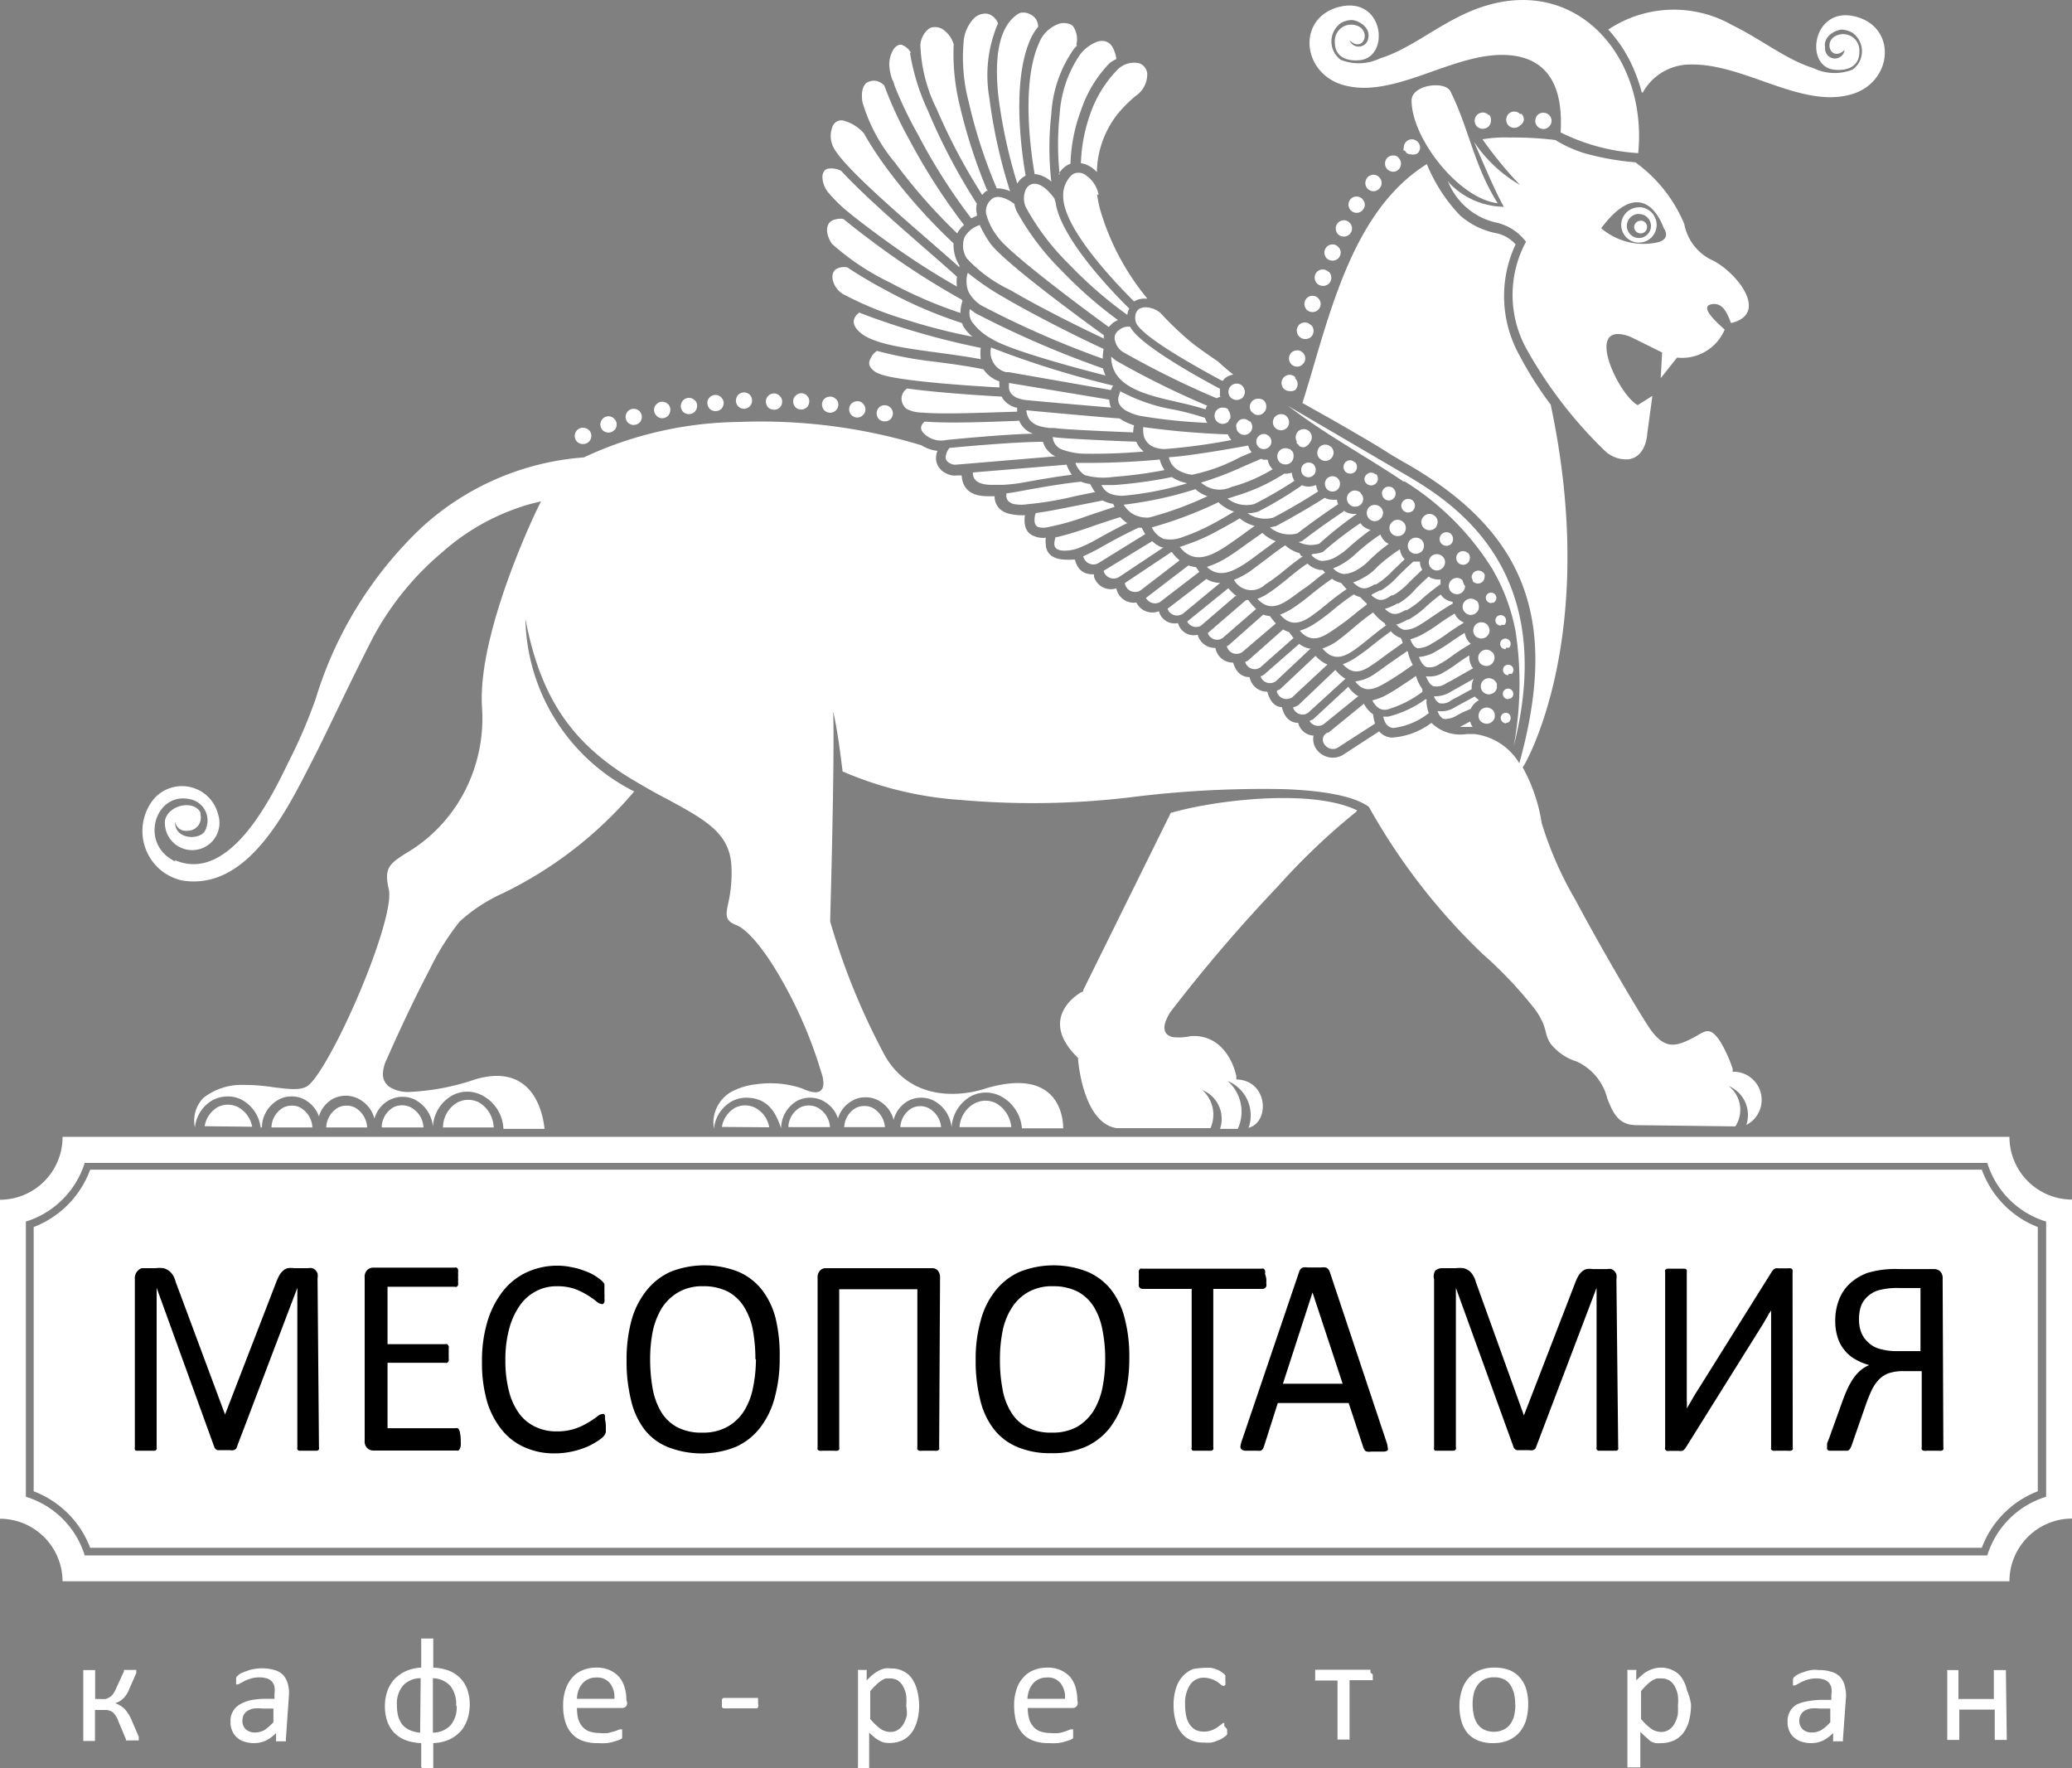 <?xml version="1.0" encoding="UTF-8"?> <svg xmlns="http://www.w3.org/2000/svg" viewBox="0 0 116.93 99.77"><rect x="0" y="0" width="116.93" height="99.77" fill="#808080" stroke="none"/> <defs> <style>.cls-1,.cls-2{fill:#fff;}.cls-2{fill-rule:evenodd;}.cls-3{isolation:isolate;}</style> </defs> <g id="katman_2" data-name="katman 2"> <g id="katman_1-2" data-name="katman 1"> <g id="katman_2-2" data-name="katman 2"> <g id="katman_1-2-2" data-name="katman 1-2"> <path class="cls-1" d="M77.91,28.62h0a.48.48,0,0,0-.32-.13.46.46,0,0,0-.33.13h0a.51.51,0,0,0-.13.33.48.48,0,0,0,.13.32h0a.47.47,0,0,0,.33.14.48.48,0,0,0,.46-.46A.44.44,0,0,0,77.91,28.62Zm-68,20c-2.16-1-1.1-4.16,1-3.47a1.22,1.22,0,0,1,.73,1.56.88.88,0,0,1-.1.22c-.37.51-1.73.4-1.65-.57,0,0,.06.68.91.49a.74.74,0,0,0,.51-.9l0-.1c-.35-.72-1.79-.46-2,.44a1.54,1.54,0,0,0,3.07.28,1.57,1.57,0,0,0-.07-.61,2.1,2.1,0,0,0-2.54-1.54,2.07,2.07,0,0,0-1.18.78,2.87,2.87,0,0,0,.61,4,3,3,0,0,0,1.06.48c3.77.64,6-4.12,7.38-6.79.42-.82.83-1.67,1.22-2.48.64-1.32,1.34-2.78,2.17-4.4a16.4,16.4,0,0,1,3.94-4.86A12.64,12.64,0,0,1,30,28.42l.53-.13-.24.49s-3.35,6.9-3.09,11.11a9,9,0,0,1-.86,4.53,8.66,8.66,0,0,1-3,3.46l-.22.14c-1.13.7-1.47.91-1.18,2.16.19.8-.55,3.17-1.52,5.52s-2.29,4.92-3,5.53c-.39.33-1.1.23-2,.12a10.56,10.56,0,0,0-1.68-.13,3.48,3.48,0,0,0-2.26.73A1.84,1.84,0,0,0,11,63.62a2,2,0,0,1,1-1.54,1.87,1.87,0,0,1,.8-.21,1.74,1.74,0,0,1,.81.17,2.08,2.08,0,0,1,1.1,1.58h.07a1.8,1.8,0,0,1,.93-1.56,1.41,1.41,0,0,1,.7-.19,1.48,1.48,0,0,1,.72.15A1.73,1.73,0,0,1,18,63a1.63,1.63,0,0,1,.8-1,1.55,1.55,0,0,1,1.42,0,1.74,1.74,0,0,1,.91,1.12A1.72,1.72,0,0,1,22,62.06a1.59,1.59,0,0,1,1.43,0,1.89,1.89,0,0,1,1,1.52,2.15,2.15,0,0,1,1.1-1.77,1.79,1.79,0,0,1,1.68,0,2.23,2.23,0,0,1,1.2,1.89h2.32c-.09-.91-.66-3.76-3.92-2.79a13.3,13.3,0,0,1-3.8.71,2,2,0,0,1-1-.27.85.85,0,0,1-.4-.75,1.92,1.92,0,0,1,.18-.75c.39-.89,1.43-3.2,2.44-5.11A14.47,14.47,0,0,1,25.94,52a9.25,9.25,0,0,1,2.45-1.6,22.66,22.66,0,0,0,7.4-5.74,11.14,11.14,0,0,1-6.14-9.74c.84,4.37,2.55,7.09,6.43,9.3.53.31,1,.58,1.49.83,2.22,1.2,3.56,1.93,3.7,3.72a7.62,7.62,0,0,1-.17,2.18c-.14.66-.21,1,.45,1.25s1.65,1.49,2.51,3a24.79,24.79,0,0,1,2.28,5.29c.06.15.59,1.7-1.07.93a5.61,5.61,0,0,0-2.57-.24,3.9,3.9,0,0,0-1.41.42,2,2,0,0,0-1,2.09,2,2,0,0,1,1-1.54,1.79,1.79,0,0,1,.79-.21c1.19,0,1.67.73,2,1.73A1.81,1.81,0,0,1,45,62.11a1.59,1.59,0,0,1,1.43,0,1.73,1.73,0,0,1,.86,1,1.69,1.69,0,0,1,.81-1,1.41,1.41,0,0,1,.7-.19,1.48,1.48,0,0,1,.72.15,1.74,1.74,0,0,1,.91,1.12,1.72,1.72,0,0,1,.84-1.08,1.59,1.59,0,0,1,1.43,0,1.92,1.92,0,0,1,1,1.52,2.16,2.16,0,0,1,1.09-1.77,1.81,1.81,0,0,1,1.69,0,2.24,2.24,0,0,1,1.19,1.81H60c0-.82-.39-3.44-4.38-2.25-.2.07-3.81,1.32-5.66-1.81A38.66,38.66,0,0,1,46.85,52V51.9s.26-9,.17-11.75c.26,1.13.43,2.57.53,3.38a20.05,20.05,0,0,0,6.68,1.61A46.21,46.21,0,0,0,63.71,45a59.81,59.81,0,0,1,8.77-.47c2.19.08,3.94.39,4.77,1h0a35.32,35.32,0,0,0,6.41,8.29,23.15,23.15,0,0,1,3,3.18c.7,1,.45,1.3.85,1.9a3.06,3.06,0,0,0,1.47,1A3.13,3.13,0,0,1,90.71,62c.31.77.6,1.48,1.62,1.49l5.6.07a1.7,1.7,0,0,0-.38-2.28,1.77,1.77,0,0,1,1,2.2,1.59,1.59,0,0,0-.59-3h-.18v-.17a7.66,7.66,0,0,0-.7-1.54c-.6-.9-.85-.58-1.51-.22-1,.52-1.61.68-2.43-.46-.5-.71-2.63-4.3-4.25-7.34A20.26,20.26,0,0,1,87,46.43a9.4,9.4,0,0,0-1-3l-.07-.13.08-.12S90.31,36,87.51,22.83A20.35,20.35,0,0,1,85.72,20a6.87,6.87,0,0,1-.19-6.21,2,2,0,0,0-1.14-.64,4.36,4.36,0,0,1-2-1,9.33,9.33,0,0,1-1.87-2.89C76.7,11.65,75.31,16.64,74,21.1c-.17.56-.33,1.11-.5,1.64l1.78,1c1.35.78,2.5,1.44,3.16,1.88h0l.77.45c7.09,4,8.72,9.1,6.53,17a3.44,3.44,0,0,0-2.54-1.65h-.42a2.34,2.34,0,0,1-2-.63,4.12,4.12,0,0,1-2.23.83,1,1,0,0,1-.72-.35l-2.08,1.35a1.14,1.14,0,0,1-1.42-.29,1,1,0,0,1-.2-.42.9.9,0,0,1,0-.4.94.94,0,0,1-.87-.72c-.36,0-.75-.2-.92-.89-.33,0-.66-.25-.82-.87a1,1,0,0,1-1-.82c-.35,0-.74-.18-.93-.82a1,1,0,0,1-1-.83,1,1,0,0,1-1-.74.92.92,0,0,1-1.11-.66.92.92,0,0,1-1.08-.67A1,1,0,0,1,64.13,34a1,1,0,0,1-1.13-.8,1,1,0,0,1-1.26-.65l0-.14c-.39,0-.88-.07-1.08-.84a3.86,3.86,0,0,1-.68,0,1.3,1.3,0,0,1-.63-.2.79.79,0,0,1-.33-.65,1.21,1.21,0,0,1,0-.38,1.25,1.25,0,0,1-.66-.09A.81.81,0,0,1,58,30a1,1,0,0,1-.16-.38h0a1.69,1.69,0,0,1,0-.55A3.06,3.06,0,0,1,57,29a1.18,1.18,0,0,1-.6-.3,1,1,0,0,1-.27-.62V28h-.4c-.68,0-1.4-.22-1.46-1.17H54a1.06,1.06,0,0,1-.63-.13,1,1,0,0,1-.43-.4.92.92,0,0,1-.1-.63.62.62,0,0,1,.07-.23,2.06,2.06,0,0,1-.9-.31h0a31.24,31.24,0,0,0-10.3-1.32,21.21,21.21,0,0,0-8.76,2h0a15.22,15.22,0,0,0-9.14,3.94,22.22,22.22,0,0,0-6,9.7A29.34,29.34,0,0,1,16.28,43c-.9,1.86-3.3,6.9-6.42,5.53ZM85,40.78h.09l.08-.05h0a.32.32,0,0,0,.08-.21.28.28,0,0,0-.26-.3h0a.32.32,0,0,0-.21.08h0a.31.31,0,0,0-.09.22.32.32,0,0,0,.3.3Zm.15-1.36h.09l.07-.05h0a.31.31,0,0,0,.09-.22.27.27,0,0,0-.09-.21.29.29,0,0,0-.41,0h0a.27.27,0,0,0-.09.21.31.31,0,0,0,.09.22.32.32,0,0,0,.21.08Zm0-1.4h.17a.33.33,0,0,0,.09-.21.31.31,0,0,0-.09-.22.32.32,0,0,0-.42,0h0a.35.35,0,0,0-.08.22.29.29,0,0,0,.29.29h0ZM85,36.55h.16a.31.31,0,0,0,.09-.22.27.27,0,0,0-.09-.21.29.29,0,0,0-.41,0h0a.27.27,0,0,0-.09.21.31.31,0,0,0,.09.22.32.32,0,0,0,.21.08Zm-.26-1.29h.16a.34.34,0,0,0,0-.47.32.32,0,0,0-.42,0h0a.31.31,0,0,0-.09.22.33.33,0,0,0,.09.21.32.32,0,0,0,.21.08Zm-5-7a.39.39,0,0,0-.54,0,.4.4,0,0,0-.12.27.38.38,0,0,0,.12.28h0a.39.39,0,0,0,.27.11.44.44,0,0,0,.27-.11.43.43,0,0,0,.11-.28A.39.39,0,0,0,79.74,28.26Zm-1.09-.69a.41.41,0,0,0-.28-.11.38.38,0,0,0-.38.38.43.43,0,0,0,.11.28h0a.4.4,0,0,0,.27.12.4.4,0,0,0,.28-.12.39.39,0,0,0,0-.54Zm-1-.78a.4.4,0,0,0-.27-.12.36.36,0,0,0-.27.12.33.33,0,0,0,0,.49h0a.39.39,0,0,0,.27.11.38.38,0,0,0,.38-.38.39.39,0,0,0-.11-.27ZM83.18,8c.2.43,1.14,2.72,1.69,3.67a4.36,4.36,0,0,1-3.09-1.35.83.83,0,0,0-.08-.12,3.83,3.83,0,0,0,2.69,2.35A2.85,2.85,0,0,1,86,13.5l.12.14-.09.17a6.31,6.31,0,0,0,.11,5.87,24.77,24.77,0,0,0,4.45,5.78,1.73,1.73,0,0,0,1.37.45c.93-.18,1-1.37,1-1.44l.29-2.13-.83.52C91.3,22.25,89.32,18,92,19l1.8.89-.08,1.45.92-1.16a2.62,2.62,0,0,0,2.69-1.58c-.44-.4-1.45-1.29-.75-1.43s.93.64,1.11,1.06c2.25-.54.2-3-1.15-3.59a2.83,2.83,0,0,1-1.49-2,8.19,8.19,0,0,0-2.76-3.48,15.45,15.45,0,0,1-2.86-.51,7.29,7.29,0,0,1-1.66-.75,19.81,19.81,0,0,0-2.55-.14,7.72,7.72,0,0,0-1.56.1,22.7,22.7,0,0,0,2.12,2.58A7.88,7.88,0,0,1,83.18,8Zm9.31,3.69a1,1,0,1,1-1,1A1,1,0,0,1,92.49,11.7Zm0,.38a.68.68,0,1,0,.68.68h0a.67.67,0,0,0-.67-.67Zm.1.38a.36.36,0,0,1,0,.72.37.37,0,0,1-.37-.35v0A.36.36,0,0,1,92.59,12.46Zm1.31.43c.42.67-.38.8-.38.8a3.69,3.69,0,0,1-3.16-.8C92.17,10.45,93.36,11.46,93.9,12.89ZM88.07,7.47c.19-3.1-1.12-4.32-3.19-4.37-3-.07-6.26,2.52-9.1,1.69C73.44,4.1,73.19,1,75.57.39c2.53-.63,2.89,2.78,1.21,3-.75.09-1.45-.16-1.45-1a.93.93,0,0,1,.85-1h.15c1.17.14.66,1.67-.17.89a.55.55,0,0,0,1.06-.15c.11-.52-.44-.95-.92-1a1.27,1.27,0,0,0-.63.17,1.28,1.28,0,0,0-.29,1.79,1.33,1.33,0,0,0,.29.29,2.77,2.77,0,0,0,2.22-.09c1.49-.45,2.92-1.61,4.56-2.41,6-2.95,10.57,2,10,7.76a11.26,11.26,0,0,1-4.4-1.18Zm4.64-2.25a3.06,3.06,0,0,1,2.67-1.58c3.06-.07,6.27,2.51,9.11,1.68,2.34-.68,2.59-3.8.2-4.39s-2.88,2.78-1.21,3c.75.09,1.45-.16,1.45-1a.92.92,0,0,0-.83-1,.49.49,0,0,0-.17,0c-1.17.14-.66,1.66.17.89A.55.55,0,0,1,103,2.67c-.12-.52.44-.95.92-1a1.35,1.35,0,0,1,.62.18,1.28,1.28,0,0,1,.31,1.77,1.3,1.3,0,0,1-.31.31,2.74,2.74,0,0,1-2.21-.09c-1.49-.45-2.93-1.62-4.57-2.42a6.66,6.66,0,0,0-7,.25,7.78,7.78,0,0,1,1.42,2.19,9.1,9.1,0,0,1,.47,1.36ZM64.31,29.75c-.86.4-1.53.77-2.07,1.07a11.61,11.61,0,0,1-1.11.57.59.59,0,0,0,.69.45.64.64,0,0,0,.19-.08h0l2.62-1.62c-.07-.11-.13-.23-.2-.36h-.14Zm-4.72.52a1.12,1.12,0,0,0-.09.44.33.33,0,0,0,.13.26.75.75,0,0,0,.36.1,2.32,2.32,0,0,0,.79-.11A8.06,8.06,0,0,0,62,30.37c.45-.25,1-.55,1.65-.87h-.07a2.17,2.17,0,0,1-.36-.32c-.62.19-1.17.38-1.67.55a19,19,0,0,1-1.95.59ZM34.66,23.63a.43.43,0,0,0-.32-.14.47.47,0,0,0-.33.14h0a.48.48,0,0,0-.13.32.51.51,0,0,0,.13.33h0a.51.51,0,0,0,.33.13.48.48,0,0,0,.32-.13h0A.47.47,0,0,0,34.8,24,.43.43,0,0,0,34.66,23.63Zm10.89-1.3a.47.47,0,0,0-.33-.14.43.43,0,0,0-.32.14h0a.43.43,0,0,0-.14.32.51.51,0,0,0,.13.33h0a.46.46,0,0,0,.32.13.51.51,0,0,0,.33-.13h0a.51.51,0,0,0,.13-.33.42.42,0,0,0-.13-.32Zm28.41-4a.46.46,0,0,0-.65,0h0a.48.48,0,0,0-.13.32.51.51,0,0,0,.13.33h0A.49.49,0,0,0,74,19l0,0h0a.51.51,0,0,0,.13-.33.48.48,0,0,0-.13-.32ZM43.41,63.61a1.53,1.53,0,0,0-.79-1.1,1.27,1.27,0,0,0-1.14,0,1.52,1.52,0,0,0-.74,1.08ZM62,11a1.73,1.73,0,0,0-.78-1.15.63.63,0,0,0-.4-.1.55.55,0,0,0-.34.13A1.56,1.56,0,0,0,60,11.08c0,1.9,3.24,5.17,4,5.93a1.11,1.11,0,0,1,.59-.16h.16a14,14,0,0,1-2.69-5.11c-.06-.25-.11-.51-.15-.77Zm1.74,6.42C63,16.7,60,13.66,59.59,11.55h0c0-.11-.06-.23-.08-.34h0c-.41-.57-.78-.81-1.07-.84a.52.52,0,0,0-.32.07.61.61,0,0,0-.23.25,1.24,1.24,0,0,0,0,1,13.77,13.77,0,0,0,2.45,3.23,23.44,23.44,0,0,0,3.28,2.85.89.89,0,0,1,.07-.28.37.37,0,0,1,.05-.11Zm-4-7.59a1.34,1.34,0,0,1,.32-.39,1.1,1.1,0,0,1,.35-.2,9.3,9.3,0,0,1,.59-3,7,7,0,0,1,1.63-2.69A2.35,2.35,0,0,1,63,3.33a1.81,1.81,0,0,0-.24-.71.67.67,0,0,0-.39-.29.84.84,0,0,0-.54.06,2.21,2.21,0,0,0-.88.69A6.71,6.71,0,0,0,59.8,6.46a15.91,15.91,0,0,0,0,3.38ZM61,9.21a1.2,1.2,0,0,1,.45.15,1.7,1.7,0,0,1,.45.35,5.46,5.46,0,0,1,1.18-3.29,7.87,7.87,0,0,1,1-1h0a1.47,1.47,0,0,0,.66-1.31.71.71,0,0,0-.16-.34.66.66,0,0,0-.29-.2A1.32,1.32,0,0,0,63,4a6.69,6.69,0,0,0-1.49,2.48A9,9,0,0,0,61,9.21Zm23-2.72a.43.43,0,0,0-.32-.14.47.47,0,0,0-.33.14h0a.48.48,0,0,0-.13.32.51.51,0,0,0,.13.33h0a.51.51,0,0,0,.33.13.48.48,0,0,0,.32-.13h0a.47.47,0,0,0,.14-.33A.43.43,0,0,0,84.05,6.49Zm1.78-.06a.46.46,0,0,0-.65,0h0a.51.51,0,0,0-.13.33.48.48,0,0,0,.13.32h0a.46.46,0,0,0,.65,0h0A.46.46,0,0,0,86,6.76a.51.51,0,0,0-.13-.33ZM83.09,41a.81.81,0,0,1-.12-.29l-.17.09-.41.22h.74ZM83,40a.9.9,0,0,1,.21-.3h0a.92.92,0,0,1,.25-.19l-.15-.13h0a.3.3,0,0,1-.08-.08l-.71.38-.4.22a1.41,1.41,0,0,1-1,.22l.08.18a.69.69,0,0,0,.23.25.49.49,0,0,0,.29,0,1,1,0,0,0,.41-.13l.4-.22Zm1.23.06h0a.47.47,0,0,0-.66,0h0a.51.51,0,0,0-.13.33.44.44,0,0,0,.13.32h0a.51.51,0,0,0,.33.13.47.47,0,0,0,.33-.14.44.44,0,0,0,.13-.32.51.51,0,0,0-.13-.33Zm-70,23.52a1.58,1.58,0,0,0-.8-1.11,1.27,1.27,0,0,0-1.14,0,1.52,1.52,0,0,0-.74,1.08Zm65-36.44A15.37,15.37,0,0,1,84.15,32a1.74,1.74,0,0,1,.11.18c.12.22.24.44.35.66a11,11,0,0,1,.92,2.79,19.37,19.37,0,0,1-.11,6.49c2.64-10.35-3.79-14-6.49-15.56l-6.25-3.66.41.3c2,1.48,4.06,2.59,6.16,4Zm-46-2.87a.47.47,0,0,0-.66,0h0a.47.47,0,0,0,0,.66h0a.49.49,0,0,0,.66,0h0A.47.47,0,0,0,33.25,24.28Zm24.34-.53c-1.75.07-4,.16-5.38.05a.49.49,0,0,0-.21.31.37.37,0,0,0,.07.25,1,1,0,0,0,.27.26,1.36,1.36,0,0,0,1.07.22h0s3-.31,4.91-.36a1.29,1.29,0,0,1-.78-.72Zm-6.37-1.82a.68.68,0,0,0-.23.92.71.71,0,0,0,.19.23,1.85,1.85,0,0,0,.86.21h0c1.27.11,3.56,0,5.38-.05V23h-.07a1.36,1.36,0,0,1-.73-.49l-.07-.13c-.93-.05-3.53-.21-5.36-.46Zm-13.5.89a.47.47,0,0,0-.33-.14.43.43,0,0,0-.32.14h0a.43.43,0,0,0-.14.32.47.47,0,0,0,.14.33h0a.43.43,0,0,0,.32.14.47.47,0,0,0,.33-.14h0a.51.51,0,0,0,.13-.33A.48.48,0,0,0,37.72,22.82ZM21.59,63.62H23.9a1.36,1.36,0,0,0-.71-1.13,1.1,1.1,0,0,0-1,0,1.33,1.33,0,0,0-.65,1.11Zm55-17.89c-2.51-1.23-7.91-.61-10.52.14l-4.94,10v.07L61,56s-2.49,1.37-.23,3.63l.07.07v.09s.26,3.6,2.19,3.87h5.28a1.86,1.86,0,0,0-.46-2.15,1.75,1.75,0,0,1,1,2.19h1A2.3,2.3,0,0,0,69.28,61a2.09,2.09,0,0,1,1.18,2.64c1.23-.33,1.09-2.69-.69-2.73v-.19s-.43-2.35-2.54-2.26a3.16,3.16,0,0,1-1.06.06c-.36-.09-.75-.4-.13-1.4A88.37,88.37,0,0,1,72.13,50a37.69,37.69,0,0,1,4.39-4.18Zm2.84-9-1,.69c-.29.21-.56.41-.8.57a2.37,2.37,0,0,1-1.15.46c.43.57.88.54,1.54.18.44-.25.87-.52,1.28-.81l.43-.3a2.76,2.76,0,0,1-.28-.74l-.06-.05Zm-3.54,1.55a2.2,2.2,0,0,1-.53-.48l-2.1,2h0a1.48,1.48,0,0,1-.29.12.57.57,0,0,0,.7.38l.14-.07,2.13-1.94Zm-.1-.79c.52.57,1,.47,1.6.06.23-.15.49-.34.77-.55l1-.72a1,1,0,0,0-.11-.28,1.27,1.27,0,0,1-.56-.38c-.35.25-.68.51-1,.76a11.19,11.19,0,0,1-1,.74,3.41,3.41,0,0,1-.74.37ZM42.32,22.28a.47.47,0,0,0-.66,0h0a.51.51,0,0,0-.13.33.48.48,0,0,0,.13.32h0a.46.46,0,0,0,.65,0h0a.44.44,0,0,0,.13-.32A.51.51,0,0,0,42.32,22.28Zm33.2-8.35a.43.43,0,0,0-.32-.14.47.47,0,0,0-.33.14h0a.48.48,0,0,0-.13.32.51.51,0,0,0,.13.33h0a.51.51,0,0,0,.33.13.48.48,0,0,0,.32-.13h0a.47.47,0,0,0,.14-.33A.43.43,0,0,0,75.52,13.93ZM50.25,23a.46.46,0,0,0-.65,0h0a.48.48,0,0,0-.13.32.51.51,0,0,0,.13.33h0a.49.49,0,0,0,.66,0h0a.51.51,0,0,0,.13-.33A.48.48,0,0,0,50.25,23ZM77.9,30.16a11.74,11.74,0,0,0-1.37,1.07,4.18,4.18,0,0,1-.83.62,2.86,2.86,0,0,1-.47.22,1,1,0,0,0,.6.32,1.57,1.57,0,0,0,.81-.27,2.87,2.87,0,0,0,.64-.51,9.64,9.64,0,0,1,1.09-.92.81.81,0,0,1-.24-.17h0a1.05,1.05,0,0,1-.23-.36Zm-3.29,2H74.5a1.34,1.34,0,0,1-.72-.36,13,13,0,0,0-1.17.9c-.36.28-.68.55-1,.75a2.69,2.69,0,0,1-.65.34c.55.6,1.09.48,1.71.08.3-.19.61-.45,1-.71s.71-.58,1.11-.85l-.12-.13Zm-1.17-.78a1,1,0,0,1-.11-.17,1.91,1.91,0,0,1-.8-.44c-.34.23-.68.48-1,.73h0l-1,.75a5,5,0,0,1-.89.47,1.11,1.11,0,0,0,1.5.45,1,1,0,0,0,.24-.17,12.2,12.2,0,0,0,1-.73c.35-.29.74-.6,1.16-.89Zm.56-.07a1,1,0,0,0,.56.34,1.57,1.57,0,0,0,.87-.25,3.69,3.69,0,0,0,.74-.56c.38-.33.77-.65,1.18-.94a1,1,0,0,1-.48-.26h0l-.1-.12a20.93,20.93,0,0,0-2.12,1.63h0a2.21,2.21,0,0,1-.57.11Zm-2.83-5.42-1,.43a18.1,18.1,0,0,1-2.39.91,1.56,1.56,0,0,0,1.71.25h0a9.06,9.06,0,0,0,2.33-1h0a1,1,0,0,1-.28-.54h-.25ZM67,27.27a2.53,2.53,0,0,1-.87-.35h0a25.8,25.8,0,0,1-3.26.45h-.72c.21.35.4.57,1.16.61A17.83,17.83,0,0,0,67,27.27Zm-1.3-.78a1.66,1.66,0,0,1-.25-.56,44,44,0,0,1-4.44.19h-.32a1.3,1.3,0,0,0,.53.69,3.86,3.86,0,0,0,1.62.1,25.16,25.16,0,0,0,2.86-.38Zm.27-.64a1.13,1.13,0,0,0,.45.64,2.12,2.12,0,0,0,.84.3,9.9,9.9,0,0,0,2.74-1l.64-.27a.82.82,0,0,1-.2-.38c-.26.05-3.21.59-4.47.66Zm9-10.51a.46.46,0,0,0-.65,0h0a.48.48,0,0,0-.13.32.51.51,0,0,0,.13.33h0A.49.49,0,0,0,75,16h0a.51.51,0,0,0,.13-.33A.48.48,0,0,0,75,15.34ZM18.41,63.62h2.31a1.37,1.37,0,0,0-.7-1.13,1,1,0,0,0-.48-.1,1,1,0,0,0-.48.12A1.36,1.36,0,0,0,18.41,63.62ZM75.82,28.86c-1.34.89-2.35,1.68-2.35,1.68h0l-.18.05a1.56,1.56,0,0,0,1.16.09A21.31,21.31,0,0,1,76.57,29H76.4a1,1,0,0,1-.58-.19ZM72,30.54a2.15,2.15,0,0,1-.76-.47l-.85.6c-.32.23-.63.46-.94.66a5.39,5.39,0,0,1-1.34.66c.62.59,1.32.35,2.11-.16.31-.2.65-.46,1-.72h0l.77-.57Zm-.31-.76a1.73,1.73,0,0,0,1.52.32c.19-.14,1.12-.86,2.31-1.65a.72.72,0,0,1-.07-.25h-.24a1,1,0,0,1-.45-.11C73.32,29,72,29.69,72,29.69h0l-.33.07ZM79,9h0l-.12-.15a.5.5,0,0,0-.26-.08.51.51,0,0,0-.33.13h0a.51.51,0,0,0-.13.33.48.48,0,0,0,.13.32h0a.47.47,0,0,0,.33.14.43.43,0,0,0,.32-.14h0A.47.47,0,0,0,79,9Zm.25-.52h0a.44.44,0,0,1,.12.15.5.5,0,0,0,.27.08A.47.47,0,0,0,80,8.65h0a.47.47,0,0,0,.14-.33.48.48,0,0,0-.46-.46.47.47,0,0,0-.33.14h0a.48.48,0,0,0-.13.32.34.34,0,0,0,0,.2Zm-10.4,13.9a1.22,1.22,0,0,1,0-.27.49.49,0,0,1,0-.17c-.85-.45-4.55-2.45-5.07-3.5a.79.79,0,0,0-.61.17.62.62,0,0,0-.24.29.5.5,0,0,0,0,.34,1,1,0,0,0,.49.65,50.74,50.74,0,0,0,5.23,2.58,1.31,1.31,0,0,1,.28-.09Zm.2-.91v-.05h0a.91.91,0,0,1,.55-.28c-.36-.29-.65-.54-.86-.74-.52-.35-1-.69-1.41-1a17.59,17.59,0,0,1-1.83-1.73,1.35,1.35,0,0,0-.86-.33.73.73,0,0,0-.35.09.55.55,0,0,0-.18.22.83.83,0,0,0,0,.56c.37.87,4,2.81,4.84,3.27Zm1.07.31a.47.47,0,0,0-.66,0h0a.47.47,0,0,0,0,.66h0a.49.49,0,0,0,.66,0h0A.47.47,0,0,0,70.12,21.79Zm.4,2-.14-.09a.41.41,0,0,0-.19-.05.42.42,0,0,0-.3.12l-.12.18a.38.38,0,0,0,0,.15.45.45,0,0,0,.9,0h0a.47.47,0,0,0-.12-.31Zm.83-1.16A.48.48,0,0,0,71,22.5a.46.46,0,0,0-.33.13h0a.47.47,0,0,0-.14.33.44.44,0,0,0,.13.31l.14.1a.46.46,0,0,0,.2.05.43.43,0,0,0,.32-.14h0a.45.45,0,0,0,.14-.32A.47.47,0,0,0,71.35,22.63Zm10.75,12c-.39.23-.69.43-.95.62a8.71,8.71,0,0,1-.87.55,2.94,2.94,0,0,1-.69.28c.12.34.27.48.42.51a1.53,1.53,0,0,0,.8-.27,8.57,8.57,0,0,0,.81-.52c.28-.2.59-.41,1-.66a.91.91,0,0,1-.33-.22h0a.84.84,0,0,1-.2-.29Zm-3.94.64v-.08a3,3,0,0,1-.67-.62c-.39.27-.76.57-1.1.86s-.65.55-1,.8a3,3,0,0,1-.76.37c.55.66,1.08.55,1.69.16.28-.19.6-.44.93-.71s.65-.52,1-.78Zm.66,0a.77.77,0,0,0,.43.28,1.44,1.44,0,0,0,.75-.21c.29-.16.53-.33.81-.52s.67-.46,1.17-.75v-.1a1,1,0,0,1-.57-.28h0l-.11-.13c-.33.25-.58.46-.8.66a5.23,5.23,0,0,1-1,.75h-.07a2.69,2.69,0,0,1-.67.3Zm5.24.4h0v-.1a.51.51,0,0,0-.13-.31h0a.47.47,0,0,0-.66,0h0a.51.51,0,0,0-.13.33.44.44,0,0,0,.13.32h0a.51.51,0,0,0,.33.13.47.47,0,0,0,.33-.14.46.46,0,0,0,.12-.23ZM69.25,24.51a46.91,46.91,0,0,1-4.73-.41,1.22,1.22,0,0,0,0,.27.9.9,0,0,0,.18.54,1,1,0,0,0,.51.35,1.82,1.82,0,0,0,.52.08h0a34,34,0,0,0,3.76-.51,1.32,1.32,0,0,1-.2-.32ZM64,24a3.31,3.31,0,0,1-.67-.29l-.15-.1c-.24,0-4.17-.35-5.26-.46.08.85.81.93,1.29,1h.29c.45.09,3.73.22,4.45.25h0A1.75,1.75,0,0,1,64,24Zm-1.3-1a1.18,1.18,0,0,1-.1-.45l-5.66-.94v.13a.65.65,0,0,0,.11.45.88.88,0,0,0,.46.3,1.8,1.8,0,0,0,.45.09c.78.08,3.58.32,4.76.42Zm0-1a1.34,1.34,0,0,1,.12-.24,53.37,53.37,0,0,1-6.89-2.15A1.16,1.16,0,0,0,56.77,21l.16,0h0l5.71,1Zm.54.06a1.06,1.06,0,0,0-.09.25.61.61,0,0,0,0,.46,1,1,0,0,0,.41.41,2.9,2.9,0,0,0,.81.29,29.58,29.58,0,0,0,3.76.39,1,1,0,0,1-.13-.28,14.53,14.53,0,0,0-1.72-.46,9.93,9.93,0,0,1-3.09-1.06Zm9.38,1.44a.46.46,0,0,0-.33-.13.48.48,0,0,0-.32.13h0a.46.46,0,0,0,0,.65h0a.48.48,0,0,0,.32.13.51.51,0,0,0,.33-.13h0A.47.47,0,0,0,72.62,23.51Zm.48-2.21a.43.43,0,0,0-.32-.14.47.47,0,0,0-.33.14h0a.48.48,0,0,0-.13.32.51.51,0,0,0,.13.33h0a.51.51,0,0,0,.33.13A.46.46,0,0,0,73.1,22h0a.51.51,0,0,0,.13-.33.43.43,0,0,0-.14-.32Zm1.73,20.1h0a.43.43,0,0,0-.17.43.51.51,0,0,0,.1.21.58.58,0,0,0,.19.16.52.52,0,0,0,.54,0l2.11-1.36a2.29,2.29,0,0,1-.11-.52,1.67,1.67,0,0,1-.52-.6l-2,1.63h-.06Zm1.83-2.1a1.64,1.64,0,0,1-.57-.54l-2,1.85h0l-.19.08a.57.57,0,0,0,.78.2h0l2-1.62ZM73.17,25l.06.06h0a.31.31,0,0,1,.09.11.55.55,0,0,0,.25.07A.52.52,0,0,0,73.9,25h0a.51.51,0,0,0,.13-.33.48.48,0,0,0-.13-.32.46.46,0,0,0-.65,0h0a.48.48,0,0,0-.13.32.46.46,0,0,0,.06.23Zm-.27,1.67a1.13,1.13,0,0,1-.36.06h-.07A10.62,10.62,0,0,1,69.69,28a3.38,3.38,0,0,1-.42.13,1.73,1.73,0,0,0,1.52.31,22.12,22.12,0,0,0,2.26-1.31,1,1,0,0,1-.15-.47Zm-.11-1.31a.55.55,0,0,0-.25-.07.47.47,0,0,0-.33.14h0a.48.48,0,0,0-.13.32.51.51,0,0,0,.13.33h0a.49.49,0,0,0,.66,0A.51.51,0,0,0,73,25.7a.43.43,0,0,0-.06-.22l-.06-.06h0A.31.31,0,0,1,72.79,25.31ZM82.89,37c-.29.18-.49.32-.67.45a7.43,7.43,0,0,1-.75.49,1.47,1.47,0,0,1-1,.22c.13.33.27.5.42.56a.93.93,0,0,0,.72-.16c.33-.17.48-.26.67-.37l.85-.48a1,1,0,0,1-.21-.62V37Zm-2.81.09c.13.32.27.49.42.55a.93.93,0,0,0,.72-.16,5.2,5.2,0,0,0,.7-.45,12.43,12.43,0,0,1,1.08-.7l-.06-.06h0a1,1,0,0,1-.28-.56c-.28.17-.51.33-.72.47a9.64,9.64,0,0,1-.86.55,2.21,2.21,0,0,1-1,.34ZM68.14,22.9A49,49,0,0,1,63,20.36a2.17,2.17,0,0,1-.29-.24c0,1.7,1.91,2.15,3.71,2.56.57.13,1.12.26,1.61.42a.72.72,0,0,1,.09-.2Zm-5.85-3.78v-.21c-.66-.47-5.63-4.07-6.43-5.21a6.61,6.61,0,0,1-.57-1,1.5,1.5,0,0,0-.85.67,1.33,1.33,0,0,0,.12,1.21A8,8,0,0,0,57,16.36c1.86,1.09,4.26,2.26,5.33,2.76Zm.28-.67.22-.22a2.28,2.28,0,0,1,.3-.17,23.75,23.75,0,0,1-3.16-2.77,14.55,14.55,0,0,1-2.56-3.38,2,2,0,0,1-.13-.41c-.19-.14-.91-.63-1.3-.24a.87.87,0,0,0-.29.8,3.62,3.62,0,0,0,.68,1.34C57.05,14.4,61.72,17.84,62.57,18.45ZM72.05,39a.56.56,0,0,0,.68.43.67.67,0,0,0,.18-.07l2-1.86a2,2,0,0,1-.67-.49l-2,1.88h0l-.15.07Zm1.86-2.4h0a1.28,1.28,0,0,1-.59-.27l-2,1.75h0l-.18.09a.56.56,0,0,0,.73.34l.11-.05,2-1.88Zm-6.44-9a21.61,21.61,0,0,1-4.06.88,1.72,1.72,0,0,0,.45.48,1.6,1.6,0,0,0,1,.24A19.23,19.23,0,0,0,68.14,28a1.88,1.88,0,0,1-.67-.39Zm-4.66.83a1.72,1.72,0,0,1-.58-.19l-1.51.3c-.89.18-1.65.33-2.27.41a1.11,1.11,0,0,0-.06.51h0a.49.49,0,0,0,.06.17.35.35,0,0,0,.13.11,1.14,1.14,0,0,0,.58,0,14.26,14.26,0,0,0,2.21-.63l1.53-.51-.09-.19Zm-1-.64a2.13,2.13,0,0,1-.16-.25h0l-.13-.23a1.74,1.74,0,0,1-.51-.13h0c-1.08.11-2.11.3-2.92.44-.54.1-1,.19-1.3.22V28a.44.44,0,0,0,.12.28.68.68,0,0,0,.35.17,2.3,2.3,0,0,0,.74,0A18.45,18.45,0,0,0,60.66,28l1.17-.24Zm18.82,4.74c-.3.27-.53.49-.72.68a3.89,3.89,0,0,1-1,.85h-.07a3,3,0,0,1-.69.3c.47.44.75.29,1.16.07h0l.08,0a4.69,4.69,0,0,0,.91-.68c.32-.28.65-.54,1-.79h0a1.13,1.13,0,0,1,0-.26h-.13a1,1,0,0,1-.48-.12Zm-3.49,1.54c-.13-.12-.26-.25-.38-.38a1.14,1.14,0,0,1-.36-.15,13.43,13.43,0,0,0-1.22.92,11.62,11.62,0,0,1-1,.74,3.31,3.31,0,0,1-.83.39c.53.61,1.06.5,1.66.11.34-.22.67-.45,1-.7s.71-.59,1.11-.87Zm.25-.48c.47.42.74.27,1.15,0h.08a3.78,3.78,0,0,0,.93-.76l.71-.68a.94.94,0,0,1-.13-.46h-.37c-.36.32-.61.57-.83.78a4.29,4.29,0,0,1-1,.85h-.07l-.42.21Zm3.16,6-.08-.15a6.08,6.08,0,0,1-2.14,1h-.27c.09.4.27.61.57.64a4,4,0,0,0,2-.84,2.49,2.49,0,0,1-.14-.71ZM80.27,39v-.12a2.21,2.21,0,0,1-.36-.74l-.27.19c-.51.34-.94.63-1.32.84a3.06,3.06,0,0,1-.88.35c.23.41.48.58.83.52a6.06,6.06,0,0,0,2-1Zm.65.29a.7.7,0,0,0,.31.39.79.79,0,0,0,.66-.16l.41-.22.75-.41v-.12a1,1,0,0,1,.12-.47l-.65.37-.68.38a1.62,1.62,0,0,1-.91.24ZM67.45,32a2.74,2.74,0,0,1-.39-.09l-2.39,1.83h0a.58.58,0,0,0,.78.24l0,0,2.23-1.71L67.49,32Zm-.88-.38a2.56,2.56,0,0,1-.45-.48l-2.64,1.76a.58.58,0,0,0,.65.5.5.5,0,0,0,.24-.09Zm0-.77c.73.94,1.61.63,2.58,0,.29-.19.61-.42.93-.65s.47-.35.73-.52a2.28,2.28,0,0,1-.85-.43c-.44.27-1,.57-1.5.84a10.34,10.34,0,0,1-1.53.65A2.47,2.47,0,0,1,66.57,30.86Zm-6.38-4.63-5.29.44c0,.57.52.68,1,.7h.68A9.69,9.69,0,0,0,58,27.18c.7-.12,1.56-.28,2.49-.39a2.18,2.18,0,0,1-.28-.52Zm-6.61-.94a.91.91,0,0,0-.19.38.45.45,0,0,0,0,.28.47.47,0,0,0,.22.2.57.57,0,0,0,.34.08l5.61-.47h0a1.3,1.3,0,0,1-.7-.82c-1.59,0-4.71.29-5.32.35Zm20.68,2.09a1.16,1.16,0,0,1-.41.09,1,1,0,0,1-.37-.08A21.36,21.36,0,0,1,71,28.87h0a2,2,0,0,1-.6.09,1.77,1.77,0,0,0,1.45.25c.14-.07,1.27-.66,2.54-1.48a.76.76,0,0,1-.11-.32Zm-.11-1.15a.44.44,0,0,0-.6,0,.42.42,0,0,0-.12.3.4.4,0,0,0,.12.29.41.41,0,0,0,.58,0l0,0a.4.4,0,0,0,.12-.29A.42.42,0,0,0,74.15,26.23Zm-10.07-1.3c-.24,0-4.15-.16-4.67-.26h0a.81.81,0,0,0,.46.68,3.91,3.91,0,0,0,1.21.26,33.34,33.34,0,0,0,3.46-.12,1.88,1.88,0,0,1-.24-.25,1.11,1.11,0,0,1-.17-.3Zm12.8-13.7a.48.48,0,0,0-.32-.13.46.46,0,0,0-.33.13h0a.51.51,0,0,0-.13.33.48.48,0,0,0,.13.32h0a.47.47,0,0,0,.33.14.43.43,0,0,0,.32-.14h0a.43.43,0,0,0,.14-.32A.44.44,0,0,0,76.88,11.23Zm-19-1.31c-.19-1.09-.84-5.3.3-7.76a3,3,0,0,1,.41-.64.88.88,0,0,0-.14-.45h0A.87.87,0,0,0,58.1.79a.76.76,0,0,0-.39-.08h0a.47.47,0,0,0-.28.09h0c-1.14.76-1.3,2.64-1.09,4.62a28.81,28.81,0,0,0,1.07,4.94,1.12,1.12,0,0,1,.4-.41h0Zm2.86-7.38a1.3,1.3,0,0,0-.15-1,.48.48,0,0,0-.32-.2.94.94,0,0,0-.47,0,1.87,1.87,0,0,0-1.15,1.07c-1.06,2.31-.45,6.35-.26,7.43h.07a1.65,1.65,0,0,1,.87.42,16.83,16.83,0,0,1,0-3.82,7.06,7.06,0,0,1,1.26-3.65,2.09,2.09,0,0,1,.2-.22ZM56.4,21.86v-.14a.67.67,0,0,1,0-.2,1.74,1.74,0,0,1-.9-.68c-.85-.18-1.77-.3-2.67-.42a22.32,22.32,0,0,1-3.34-.62,1,1,0,0,0-.37.45.44.44,0,0,0,0,.47,1,1,0,0,0,.5.37c.94.41,5.24.69,6.72.77Zm14,12h-.08l-2.16,1.86h0a.56.56,0,0,0,.71.35L69,36l1.89-1.64a3.23,3.23,0,0,1-.46-.52Zm-.62-.23a2.4,2.4,0,0,1-.46-.44L67,35.07h0a.56.56,0,0,0,.77.24l0,0,1.94-1.67ZM65,30.55l-2.72,1.66h0a.58.58,0,0,0,.7.42.51.51,0,0,0,.17-.07l2.51-1.67h-.07a1.43,1.43,0,0,1-.56-.35ZM48.51,17.63c-.18.12-.69.56.09,1.18s2.5.84,4.34,1.09c.81.11,1.63.22,2.41.37a2.29,2.29,0,0,1,0-.64,44.09,44.09,0,0,1-4.52-1.17c-.89-.28-1.7-.57-2.36-.83Zm5.51-2c-.35-.32-.87-.78-1.48-1.31-1.62-1.41-3.81-3.31-5.07-4.68a1.21,1.21,0,0,0-.75-.12.34.34,0,0,0-.22.15.62.62,0,0,0-.09.32,1.46,1.46,0,0,0,.33.87,8.59,8.59,0,0,0,1,1h0c.63.52,1.47,1.16,2.39,1.82A43.87,43.87,0,0,0,54,16.17a2.35,2.35,0,0,1,0-.53Zm-5.18-8a2.34,2.34,0,0,0-1.26-.83h0a.56.56,0,0,0-.38.07.57.57,0,0,0-.23.3,1.43,1.43,0,0,0,0,1c.34,1,3.66,3.84,5.89,5.78.49.43.93.81,1.28,1.13v-.1l-.07-.12a2.24,2.24,0,0,1-.26-1.13A31.73,31.73,0,0,1,50,9.44a20,20,0,0,1-1.24-1.9Zm6.9,3.18a30.24,30.24,0,0,1-1.59-4.91,12.16,12.16,0,0,1-.33-3.4,1.53,1.53,0,0,0-.64-.86.79.79,0,0,0-.45-.11.54.54,0,0,0-.38.15,1.28,1.28,0,0,0-.41.86,8.73,8.73,0,0,0,.92,3.61A33.72,33.72,0,0,0,55.43,11l.14-.15.17-.14Zm.58-9.49a.88.88,0,0,0-.4-.47.65.65,0,0,0-.45-.07A.88.88,0,0,0,55,1a2.13,2.13,0,0,0-.6,1.18,9.82,9.82,0,0,0,.27,3.58,28.55,28.55,0,0,0,1.58,4.87,1.74,1.74,0,0,1,.75.16,29.82,29.82,0,0,1-1.17-5.28,7.41,7.41,0,0,1,.5-4.21ZM54.4,12.69a34.42,34.42,0,0,1-3.06-4.76A22.46,22.46,0,0,1,49.9,4.82a.94.94,0,0,0-.43-.25.76.76,0,0,0-.3,0,.82.82,0,0,0-.26.1c-.2.15-.33.48-.24,1.09A9.48,9.48,0,0,0,50.5,9.17a31.11,31.11,0,0,0,3.52,4,1.43,1.43,0,0,1,.38-.47ZM51.42,3a1,1,0,0,0-.48-.45.28.28,0,0,0-.25,0,.64.64,0,0,0-.25.21,1.62,1.62,0,0,0-.25,1,3.14,3.14,0,0,0,.17.75.79.79,0,0,1,.11.29h0a22.46,22.46,0,0,0,1.34,2.8,32.74,32.74,0,0,0,3,4.72l.32-.15v-.11a1.06,1.06,0,0,1,0-.56,34.19,34.19,0,0,1-2.78-5.29,12.36,12.36,0,0,1-1-3.25ZM69.65,28.87a2.25,2.25,0,0,1-.89-.53A23,23,0,0,1,65,29.76a1.31,1.31,0,0,0,.68.65,1.87,1.87,0,0,0,1.07-.11,11,11,0,0,0,1.46-.62c.51-.26,1-.55,1.43-.81Zm-1.57,3.8-2.19,1.68a.56.56,0,0,0,.72.35l.12-.05,2.13-1.76A1.5,1.5,0,0,1,68.08,32.67ZM54.29,18.23A24.68,24.68,0,0,1,50,16.38c-.83-.44-1.58-.89-2.18-1.29a.89.89,0,0,0-.64.1.48.48,0,0,0-.18.26.77.77,0,0,0,0,.37,1.29,1.29,0,0,0,.55.76A18.87,18.87,0,0,0,51,18a33.49,33.49,0,0,0,3.88,1,2.4,2.4,0,0,1-.55-.64.14.14,0,0,0-.07-.14Zm-6.71-5.88a1.24,1.24,0,0,0-.54.06.51.51,0,0,0-.3.26.78.78,0,0,0-.06.43,1.59,1.59,0,0,0,.27.66,14,14,0,0,0,3.25,2.17,25.29,25.29,0,0,0,4,1.73,2,2,0,0,1,.12-.68l-.06-.08a44.06,44.06,0,0,1-4.36-2.78c-.87-.63-1.68-1.25-2.31-1.77Zm14.67,8.44a54.8,54.8,0,0,1-7.17-3.1c-.13-.08-.24-.17-.35-.25a1,1,0,0,0,.09.67,3.2,3.2,0,0,0,1.13,1h0c1,.65,4.94,1.7,6.44,2.08a2,2,0,0,1-.14-.39ZM54.61,15.4a1.64,1.64,0,0,0,0,.93,1.34,1.34,0,0,0,.07.18h0a2,2,0,0,0,.71.73,53.3,53.3,0,0,0,6.84,3,3.41,3.41,0,0,1,.05-.55c-1-.46-3.57-1.71-5.54-2.86a14.72,14.72,0,0,1-2.09-1.41ZM76,33.25c-.1-.1-.2-.22-.32-.36a1.38,1.38,0,0,1-.51-.23c-.43.29-.83.6-1.2.9a12.37,12.37,0,0,1-1,.75,3.85,3.85,0,0,1-.73.37c.55.64,1.08.53,1.68.14.32-.22.63-.46.93-.71s.72-.58,1.14-.86Zm.34-.41c.52.53.8.38,1.23.14h.08a4.24,4.24,0,0,0,.93-.76l.69-.66h0A1,1,0,0,1,79,31a8.9,8.9,0,0,0-1.29,1,2.83,2.83,0,0,1-.75.59,3.06,3.06,0,0,1-.58.27ZM77.83,10a.43.43,0,0,0-.32-.14.47.47,0,0,0-.33.14h0a.51.51,0,0,0-.13.33.48.48,0,0,0,.13.32h0a.47.47,0,0,0,.33.14.43.43,0,0,0,.32-.14h0a.43.43,0,0,0,.14-.32A.44.44,0,0,0,77.83,10ZM73,36c-.08-.1-.17-.21-.25-.33a2.07,2.07,0,0,1-.34-.15l-2,1.77h0l-.14.06a.56.56,0,0,0,.69.39l.15-.07ZM44.54,63.6h2.3a1.35,1.35,0,0,0-.7-1.1,1.1,1.1,0,0,0-1,0,1.33,1.33,0,0,0-.65,1.09Zm3.1,0h2.3a1.37,1.37,0,0,0-.7-1.09,1,1,0,0,0-.48-.1,1,1,0,0,0-.48.12,1.32,1.32,0,0,0-.64,1.08Zm3.17,0h2.3a1.36,1.36,0,0,0-.7-1.07,1.06,1.06,0,0,0-.95,0,1.32,1.32,0,0,0-.65,1.06Zm3.34,0h2.92a1.73,1.73,0,0,0-.88-1.36,1.42,1.42,0,0,0-.61-.13,1.33,1.33,0,0,0-.61.17,1.63,1.63,0,0,0-.82,1.33ZM74.39,16.83a.43.43,0,0,0-.32-.14.47.47,0,0,0-.33.14h0a.48.48,0,0,0-.13.32.51.51,0,0,0,.13.33h0a.51.51,0,0,0,.33.13.48.48,0,0,0,.32-.13h0a.47.47,0,0,0,.14-.33A.43.43,0,0,0,74.39,16.83Zm.74,8.39h0L75,25.14a.46.46,0,0,0-.2-.05.46.46,0,0,0-.33.13h0a.51.51,0,0,0-.13.33.44.44,0,0,0,.13.32h0a.47.47,0,0,0,.33.14.48.48,0,0,0,.46-.46.47.47,0,0,0-.14-.33ZM84.35,38.4h0a.51.51,0,0,0-.33-.13.48.48,0,0,0-.32.13h0a.46.46,0,0,0,0,.65h0a.46.46,0,0,0,.32.13.51.51,0,0,0,.33-.13.5.5,0,0,0,.13-.26.61.61,0,0,1,0-.19v0a.54.54,0,0,0-.1-.16ZM36.09,23.2a.46.46,0,0,0-.33-.13.42.42,0,0,0-.32.13h0a.46.46,0,0,0,0,.65h0a.48.48,0,0,0,.32.13.51.51,0,0,0,.33-.13h0A.47.47,0,0,0,36.09,23.2ZM71.62,34.76a1.23,1.23,0,0,1-.33-.08l-2,1.77h-.06a.56.56,0,0,0,.68.43.64.64,0,0,0,.19-.08L72,35.18c-.11-.12-.22-.26-.34-.42ZM15.32,63.62h2.31a1.37,1.37,0,0,0-.7-1.13,1,1,0,0,0-.48-.1,1,1,0,0,0-.48.12A1.33,1.33,0,0,0,15.32,63.62Zm9.61,0h2.93A1.7,1.7,0,0,0,27,62.19a1.42,1.42,0,0,0-.61-.13,1.33,1.33,0,0,0-.61.17A1.63,1.63,0,0,0,25,63.62Zm46.69-39a.41.41,0,0,0-.6,0h0a.39.39,0,0,0-.12.3.42.42,0,0,0,.12.3h0a.43.43,0,0,0,.6,0h0a.41.41,0,0,0,0-.6ZM87.42,6.49a.48.48,0,0,0-.32-.13.46.46,0,0,0-.33.13h0a.51.51,0,0,0-.13.33.44.44,0,0,0,.13.32h0a.47.47,0,0,0,.33.14.43.43,0,0,0,.32-.14h0a.43.43,0,0,0,.14-.32A.47.47,0,0,0,87.42,6.49ZM81,29.14h0a.47.47,0,0,0-.33-.14.43.43,0,0,0-.32.14h0a.43.43,0,0,0-.14.32.47.47,0,0,0,.14.33h0a.48.48,0,0,0,.32.13.51.51,0,0,0,.33-.13h0a.51.51,0,0,0,.13-.33A.42.42,0,0,0,81,29.14Zm3.52-17.67C83.16,9.3,82.9,7.25,81.85,5.15c-.31-.61-2.19-.37-2.19.52C79.66,7.8,82.31,11.2,84.52,11.47Zm-5.32,18h0a.47.47,0,0,0-.33-.14.43.43,0,0,0-.32.14h0a.43.43,0,0,0-.14.32.47.47,0,0,0,.14.33h0a.46.46,0,0,0,.32.13.44.44,0,0,0,.46-.42v0A.42.42,0,0,0,79.2,29.47Zm5,4.54h.09l.07-.06h0a.3.3,0,0,0-.21-.51.32.32,0,0,0-.21.08h0a.29.29,0,0,0,0,.42.33.33,0,0,0,.21.09Zm-45-11.42a.43.43,0,0,0-.32-.14.47.47,0,0,0-.33.14h0a.48.48,0,0,0-.13.32.51.51,0,0,0,.13.33h0a.51.51,0,0,0,.33.13.48.48,0,0,0,.32-.13h0a.47.47,0,0,0,.14-.33A.43.43,0,0,0,39.22,22.59Zm45,14.21h0a.43.43,0,0,0-.32-.14.47.47,0,0,0-.33.14h0a.48.48,0,0,0-.13.32.51.51,0,0,0,.13.33h0a.51.51,0,0,0,.33.13.46.46,0,0,0,.32-.13.47.47,0,0,0,.14-.33A.43.43,0,0,0,84.22,36.8Zm-.87-2.89h0a.51.51,0,0,0-.33-.13.48.48,0,0,0-.32.13h0a.45.45,0,0,0-.14.33.43.43,0,0,0,.14.32h0a.43.43,0,0,0,.32.14.47.47,0,0,0,.33-.14.44.44,0,0,0,.13-.32A.51.51,0,0,0,83.35,33.91Zm-.49-2.7a.41.41,0,0,0-.28-.11.38.38,0,0,0-.38.38.43.43,0,0,0,.11.28h0a.44.44,0,0,0,.27.11.38.38,0,0,0,.39-.39A.39.39,0,0,0,82.86,31.21ZM75.5,27a.43.43,0,0,0-.61,0h0a.42.42,0,0,0-.12.3.47.47,0,0,0,.12.31h0a.43.43,0,0,0,.61,0h0a.45.45,0,0,0,.12-.31A.42.42,0,0,0,75.5,27Zm7.13,6a1.06,1.06,0,0,1-.09-.25h0a.43.43,0,0,0-.32-.14.47.47,0,0,0-.33.14h0a.48.48,0,0,0-.13.32.51.51,0,0,0,.13.33h0a.51.51,0,0,0,.33.13.46.46,0,0,0,.32-.13.47.47,0,0,0,.14-.33h0Zm1.07-.69a.38.38,0,0,0-.54,0,.41.41,0,0,0-.11.28h0a1.55,1.55,0,0,1,.08.23h0a.4.4,0,0,0,.54,0,.39.39,0,0,0,.11-.27.33.33,0,0,0,0-.14l-.07-.11h0Zm-43-9.89a.46.46,0,0,0-.65,0h0a.42.42,0,0,0-.13.32.51.51,0,0,0,.13.33h0a.49.49,0,0,0,.66,0h0a.51.51,0,0,0,.13-.33A.42.42,0,0,0,40.7,22.43Zm8,.35a.42.42,0,0,0-.32-.13.51.51,0,0,0-.33.13h0a.51.51,0,0,0-.13.33.48.48,0,0,0,.13.32h0a.47.47,0,0,0,.33.14.43.43,0,0,0,.32-.14h0a.43.43,0,0,0,.14-.32A.44.44,0,0,0,48.7,22.78Zm20.64.35A.48.48,0,0,0,69,23a.46.46,0,0,0-.33.13h0a.51.51,0,0,0-.13.33.48.48,0,0,0,.13.32h0a.47.47,0,0,0,.33.14.52.52,0,0,0,.31-.12.76.76,0,0,1,.12-.19.38.38,0,0,0,0-.15.44.44,0,0,0-.14-.33ZM44,22.34a.43.43,0,0,0-.32-.14.47.47,0,0,0-.33.14h0a.48.48,0,0,0-.13.32.51.51,0,0,0,.13.33h0a.51.51,0,0,0,.33.13A.48.48,0,0,0,44,23h0a.47.47,0,0,0,.14-.33A.43.43,0,0,0,44,22.34Zm3.17.18a.43.43,0,0,0-.32-.14.46.46,0,0,0-.33.13h0a.42.42,0,0,0-.13.32.51.51,0,0,0,.13.33h0a.51.51,0,0,0,.33.13.48.48,0,0,0,.32-.13h0a.47.47,0,0,0,.14-.33.43.43,0,0,0-.14-.32Zm29.63,5.3h0a.47.47,0,0,0-.33-.14.42.42,0,0,0-.32.13h0a.43.43,0,0,0-.14.32.47.47,0,0,0,.14.33h0a.46.46,0,0,0,.32.13.44.44,0,0,0,.46-.42v0a.42.42,0,0,0-.13-.32ZM73.52,19.9a.42.42,0,0,0-.32-.13.51.51,0,0,0-.33.13h0a.51.51,0,0,0-.13.33.48.48,0,0,0,.13.32h0a.47.47,0,0,0,.33.14.43.43,0,0,0,.32-.14h0a.43.43,0,0,0,.14-.32A.44.44,0,0,0,73.52,19.9ZM81.9,30.14a.39.39,0,0,0-.54,0,.4.4,0,0,0-.12.27.38.38,0,0,0,.12.28h0a.39.39,0,0,0,.27.11.44.44,0,0,0,.27-.11.42.42,0,0,0,.1-.28.39.39,0,0,0-.11-.27Zm-.49,1.26h0a.48.48,0,0,0-.32-.13.46.46,0,0,0-.33.13h0a.51.51,0,0,0-.13.33.48.48,0,0,0,.13.32h0a.47.47,0,0,0,.33.14.48.48,0,0,0,.46-.46A.44.44,0,0,0,81.41,31.4ZM76.16,12.57a.43.43,0,0,0-.32-.14.47.47,0,0,0-.33.14h0a.48.48,0,0,0-.13.32.51.51,0,0,0,.13.33h0a.51.51,0,0,0,.33.13.46.46,0,0,0,.32-.13h0a.47.47,0,0,0,.14-.33A.43.43,0,0,0,76.16,12.57Zm.28,13.51a.36.36,0,0,0-.51,0l0,0a.39.39,0,0,0,0,.54h0a.4.4,0,0,0,.54,0,.39.39,0,0,0,0-.54Zm3.79,4.39h0a.46.46,0,0,0-.33-.13.48.48,0,0,0-.32.13h0a.46.46,0,0,0,0,.65h0a.48.48,0,0,0,.32.13.51.51,0,0,0,.33-.13A.47.47,0,0,0,80.23,30.47Z"></path> <path class="cls-2" d="M3.53,64.15H113.4a3.54,3.54,0,0,0,3.53,3.54v18a3.54,3.54,0,0,0-3.53,3.54H3.53A3.54,3.54,0,0,0,0,85.7v-18a3.54,3.54,0,0,0,3.53-3.54ZM5.09,66A5.5,5.5,0,0,1,1.9,69.24V84.15a5.51,5.51,0,0,1,3.19,3.19H111.84A5.46,5.46,0,0,1,115,84.15V69.24A5.47,5.47,0,0,1,111.84,66ZM3.53,67.68a5,5,0,0,0,1.25-2.06H112.15a5,5,0,0,0,3.32,3.31V84.46a5,5,0,0,0-3.32,3.31H4.78a5,5,0,0,0-3.32-3.31V68.93A5,5,0,0,0,3.53,67.68Z"></path> <path class="cls-1" d="M7.84,98.21H7.11a.06.06,0,0,1,0-.06l-.42-1a1.26,1.26,0,0,0-.16-.33.77.77,0,0,0-.21-.23.75.75,0,0,0-.32-.1H5.36v1.75h-.6a.06.06,0,0,1-.06,0h0v-4h.67v1.63h.3a1.5,1.5,0,0,0,.3,0,1.15,1.15,0,0,0,.25-.12.83.83,0,0,0,.2-.22,1.91,1.91,0,0,0,.16-.32L7,94.3a.09.09,0,0,1,0-.07h.69v.18l-.38.86a2,2,0,0,1-.18.36,1.21,1.21,0,0,1-.21.24.8.8,0,0,1-.21.15,1,1,0,0,1-.21.09h0a1.43,1.43,0,0,1,.28.13,1.08,1.08,0,0,1,.24.18,1.28,1.28,0,0,1,.2.26A1.83,1.83,0,0,1,7.4,97l.43,1v.06h0v.13Z"></path> <path class="cls-1" d="M16.13,98.18a.11.11,0,0,1,0,.08h-.55a.11.11,0,0,1,0-.08v-.39a2.11,2.11,0,0,1-.56.42,1.56,1.56,0,0,1-.67.15,1.7,1.7,0,0,1-.55-.08,1,1,0,0,1-.42-.23,1,1,0,0,1-.27-.37,1.09,1.09,0,0,1-.1-.5,1.06,1.06,0,0,1,.52-1,2.28,2.28,0,0,1,.61-.24,4.45,4.45,0,0,1,.81-.08h.54v-.3a1.27,1.27,0,0,0,0-.39.73.73,0,0,0-.15-.29.62.62,0,0,0-.28-.17,1.4,1.4,0,0,0-.41-.06,1.84,1.84,0,0,0-.47.06,2.35,2.35,0,0,0-.37.14l-.26.14a.44.44,0,0,1-.16.06h-.06a.14.14,0,0,1,0-.09.24.24,0,0,1,0-.12.49.49,0,0,1,0-.17.18.18,0,0,1,.08-.11.66.66,0,0,1,.2-.14,1.79,1.79,0,0,1,.32-.13,1.91,1.91,0,0,1,.41-.11,2.53,2.53,0,0,1,1.16.06,1.06,1.06,0,0,1,.47.27,1.17,1.17,0,0,1,.26.46,1.91,1.91,0,0,1,.08.63Zm-.7-1.77h-.61a2.17,2.17,0,0,0-.51,0,1.13,1.13,0,0,0-.36.14.69.69,0,0,0-.21.24.81.81,0,0,0-.06.31.63.63,0,0,0,.19.48.75.75,0,0,0,.54.18,1.07,1.07,0,0,0,.52-.14,3,3,0,0,0,.5-.44Z"></path> <path class="cls-1" d="M26.51,96.2a2.64,2.64,0,0,1-.14.84,2,2,0,0,1-.39.67,2.13,2.13,0,0,1-.65.46,2.44,2.44,0,0,1-.88.19v1.41a.06.06,0,0,1-.06,0h-.56a0,0,0,1,1-.06-.06V98.36a2.75,2.75,0,0,1-.89-.17,1.83,1.83,0,0,1-.64-.42,1.88,1.88,0,0,1-.39-.65,2.74,2.74,0,0,1-.13-.85,2.7,2.7,0,0,1,.14-.85,2.09,2.09,0,0,1,.39-.66,2.13,2.13,0,0,1,.65-.46,2.4,2.4,0,0,1,.87-.2V92.46h0l.06,0h.56a.06.06,0,0,1,.06,0h0V94.1a2.77,2.77,0,0,1,.9.18,1.85,1.85,0,0,1,.64.43,1.74,1.74,0,0,1,.39.65A2.63,2.63,0,0,1,26.51,96.2Zm-2.77-1.5a1.31,1.31,0,0,0-1,.42,1.56,1.56,0,0,0-.34,1.1,2.56,2.56,0,0,0,.07.62,1.37,1.37,0,0,0,.23.47,1.14,1.14,0,0,0,.41.31,1.77,1.77,0,0,0,.6.15Zm2,1.55a1.67,1.67,0,0,0-.31-1.1,1.37,1.37,0,0,0-1-.45v3.07a1.38,1.38,0,0,0,1-.42,1.56,1.56,0,0,0,.34-1.1Z"></path> <path class="cls-1" d="M35.39,96.07a.31.31,0,0,1-.08.24.37.37,0,0,1-.2.07H32.56a2.86,2.86,0,0,0,.06.58,1.22,1.22,0,0,0,.22.44.93.93,0,0,0,.39.29,1.76,1.76,0,0,0,.6.1,2,2,0,0,0,.49,0l.38-.1.26-.1a.38.38,0,0,1,.15,0h0v.5l-.14.08-.3.1a3,3,0,0,1-.43.09,4.51,4.51,0,0,1-.52,0,2.38,2.38,0,0,1-.84-.13,1.44,1.44,0,0,1-.6-.4,1.62,1.62,0,0,1-.37-.65,3,3,0,0,1-.13-.93,2.73,2.73,0,0,1,.13-.9,1.92,1.92,0,0,1,.37-.67,1.48,1.48,0,0,1,.59-.43,2,2,0,0,1,.77-.15,1.75,1.75,0,0,1,.78.15,1.55,1.55,0,0,1,.53.39,1.61,1.61,0,0,1,.3.58,2.5,2.5,0,0,1,.1.72Zm-.72-.21a1.25,1.25,0,0,0-.25-.88.91.91,0,0,0-.77-.32,1,1,0,0,0-.47.1.93.93,0,0,0-.33.26,1.28,1.28,0,0,0-.21.38,1.44,1.44,0,0,0-.08.46Z"></path> <path class="cls-1" d="M42.78,96.11a.45.45,0,0,1,0,.23.11.11,0,0,1-.11.06h-1.8a.14.14,0,0,1-.12-.06.45.45,0,0,1,0-.23.45.45,0,0,1,0-.23.12.12,0,0,1,.12-.07h1.86l.05,0V96A.43.43,0,0,1,42.78,96.11Z"></path> <path class="cls-1" d="M51.87,96.17a3.18,3.18,0,0,1-.11.92,2,2,0,0,1-.32.69,1.48,1.48,0,0,1-.53.43,1.8,1.8,0,0,1-1,.12,1,1,0,0,1-.28-.11,1.67,1.67,0,0,1-.28-.18l-.3-.27v2a.06.06,0,0,1-.06,0h-.57a.06.06,0,0,1,0-.06V94.3a.09.09,0,0,1,0-.07h.49a.09.09,0,0,1,0,.07v.52c.12-.12.23-.23.34-.32a1.9,1.9,0,0,1,.33-.22,1.4,1.4,0,0,1,.34-.13,1.15,1.15,0,0,1,.37,0,1.39,1.39,0,0,1,.72.17,1.2,1.2,0,0,1,.48.44,2,2,0,0,1,.28.67A3.66,3.66,0,0,1,51.87,96.17Zm-.73.09a2.81,2.81,0,0,0,0-.58,1.41,1.41,0,0,0-.16-.49,1,1,0,0,0-.29-.35.85.85,0,0,0-.47-.13H50a.84.84,0,0,0-.27.13,1.68,1.68,0,0,0-.29.24,2.73,2.73,0,0,0-.33.35V97a3.58,3.58,0,0,0,.56.54,1,1,0,0,0,.56.19.77.77,0,0,0,.46-.13.92.92,0,0,0,.31-.34,2,2,0,0,0,.18-.48A2.35,2.35,0,0,0,51.14,96.26Z"></path> <path class="cls-1" d="M60.82,96.07a.3.3,0,0,1-.09.24.32.32,0,0,1-.19.07H58a2.3,2.3,0,0,0,.07.58,1.08,1.08,0,0,0,.22.44.93.93,0,0,0,.39.29,1.7,1.7,0,0,0,.59.1,2.09,2.09,0,0,0,.5,0,2.24,2.24,0,0,0,.37-.1l.26-.1a.43.43,0,0,1,.16,0h0v.5l-.14.08-.3.1a3,3,0,0,1-.43.09,4.51,4.51,0,0,1-.52,0,2.38,2.38,0,0,1-.84-.13,1.54,1.54,0,0,1-.61-.4,1.83,1.83,0,0,1-.37-.65,3.65,3.65,0,0,1-.12-.93,2.73,2.73,0,0,1,.13-.9,1.7,1.7,0,0,1,.37-.67,1.48,1.48,0,0,1,.59-.43,2,2,0,0,1,.77-.15,1.75,1.75,0,0,1,.78.15,1.55,1.55,0,0,1,.53.39,1.61,1.61,0,0,1,.3.58,2.91,2.91,0,0,1,.1.72Zm-.72-.21a1.25,1.25,0,0,0-.25-.88.89.89,0,0,0-.78-.32,1,1,0,0,0-.46.1.93.93,0,0,0-.33.26,1.28,1.28,0,0,0-.21.38,1.79,1.79,0,0,0-.09.46Z"></path> <path class="cls-1" d="M69.25,97.58v.13a.14.14,0,0,1,0,.09.09.09,0,0,1,0,.07l-.07.08-.18.13a1.38,1.38,0,0,1-.3.14,1.42,1.42,0,0,1-.35.11,2.54,2.54,0,0,1-.39,0,1.9,1.9,0,0,1-.74-.13,1.37,1.37,0,0,1-.54-.41,1.61,1.61,0,0,1-.33-.65,3.35,3.35,0,0,1-.12-.89,3.06,3.06,0,0,1,.14-1,1.78,1.78,0,0,1,.39-.68,1.61,1.61,0,0,1,.57-.39,5,5,0,0,1,1-.07,1.68,1.68,0,0,1,.32.09,1.26,1.26,0,0,1,.26.13l.17.12.07.09a.09.09,0,0,1,0,.07v.22a1,1,0,0,1,0,.24.11.11,0,0,1-.1.06.26.26,0,0,1-.15-.07,1.66,1.66,0,0,0-.21-.16,1.77,1.77,0,0,0-.31-.15,1.32,1.32,0,0,0-.44-.08.9.9,0,0,0-.78.4,1.9,1.9,0,0,0-.28,1.14,3,3,0,0,0,.07.66,1.33,1.33,0,0,0,.21.47,1.05,1.05,0,0,0,.34.29,1.24,1.24,0,0,0,.89,0,1.41,1.41,0,0,0,.32-.17l.23-.17a.21.21,0,0,1,.15-.07h0v.17Z"></path> <path class="cls-1" d="M77.47,94.51v.24a.1.1,0,0,1,0,.06H76.16v3.35h0a.06.06,0,0,1-.06,0h-.56a.06.06,0,0,1-.06,0h0V94.83H74.22a.06.06,0,0,1,0-.06v-.55h3.12l0,.06v.11S77.47,94.45,77.47,94.51Z"></path> <path class="cls-1" d="M86.24,96.19a3.28,3.28,0,0,1-.12.88,2,2,0,0,1-.37.68,1.74,1.74,0,0,1-.62.45,2.17,2.17,0,0,1-.87.16,2.13,2.13,0,0,1-.83-.14,1.57,1.57,0,0,1-.6-.41,1.91,1.91,0,0,1-.35-.66,3.28,3.28,0,0,1-.12-.88,2.82,2.82,0,0,1,.13-.87,1.78,1.78,0,0,1,.37-.69,1.63,1.63,0,0,1,.62-.45,2.12,2.12,0,0,1,.86-.16,2.39,2.39,0,0,1,.84.14,1.56,1.56,0,0,1,.59.42,1.71,1.71,0,0,1,.36.66A2.85,2.85,0,0,1,86.24,96.19Zm-.73,0a3.05,3.05,0,0,0-.06-.6,1.74,1.74,0,0,0-.2-.49.88.88,0,0,0-.36-.33,1.13,1.13,0,0,0-.57-.12,1.15,1.15,0,0,0-.55.11,1,1,0,0,0-.38.32,1.4,1.4,0,0,0-.22.48,2.85,2.85,0,0,0,0,1.21,1.3,1.3,0,0,0,.2.49,1,1,0,0,0,.36.33,1.29,1.29,0,0,0,.58.13,1.25,1.25,0,0,0,.54-.12,1,1,0,0,0,.38-.31,1.49,1.49,0,0,0,.22-.48,3.7,3.7,0,0,0,.07-.57Z"></path> <path class="cls-1" d="M95.43,96.17a3.56,3.56,0,0,1-.11.92,2,2,0,0,1-.32.69,1.48,1.48,0,0,1-.53.43,1.79,1.79,0,0,1-.72.15,1.71,1.71,0,0,1-.32,0,1,1,0,0,1-.29-.11L92.86,98l-.29-.27v2h-.73V94.3a.09.09,0,0,1,0-.07h.5a.09.09,0,0,1,0,.07v.52c.12-.12.24-.23.35-.32a1.46,1.46,0,0,1,.33-.22,1.4,1.4,0,0,1,.34-.13,1.5,1.5,0,0,1,1.08.12,1.22,1.22,0,0,1,.49.44,2,2,0,0,1,.27.67A3.11,3.11,0,0,1,95.43,96.17Zm-.74.09a2.81,2.81,0,0,0,0-.58,1.66,1.66,0,0,0-.16-.49.92.92,0,0,0-.3-.35.84.84,0,0,0-.46-.13H93.5a1.43,1.43,0,0,0-.28.13,2.17,2.17,0,0,0-.29.24,2.66,2.66,0,0,0-.32.35V97a3.19,3.19,0,0,0,.56.54,1,1,0,0,0,.56.19.77.77,0,0,0,.46-.13.92.92,0,0,0,.31-.34,2,2,0,0,0,.18-.48A3.13,3.13,0,0,0,94.69,96.26Z"></path> <path class="cls-1" d="M104,98.18a.11.11,0,0,1,0,.08h-.55a.11.11,0,0,1,0-.08v-.39a2.11,2.11,0,0,1-.56.42,1.56,1.56,0,0,1-.67.15,1.7,1.7,0,0,1-.55-.08,1.32,1.32,0,0,1-.42-.23,1,1,0,0,1-.27-.37,1.09,1.09,0,0,1-.1-.5,1.06,1.06,0,0,1,.52-1A2.28,2.28,0,0,1,102,96a4.45,4.45,0,0,1,.81-.08h.54v-.3a1.28,1.28,0,0,0,0-.39.73.73,0,0,0-.15-.29.62.62,0,0,0-.28-.17,1.4,1.4,0,0,0-.41-.06,1.84,1.84,0,0,0-.47.06,2.35,2.35,0,0,0-.37.14l-.26.14a.44.44,0,0,1-.16.06h-.06a.14.14,0,0,1,0-.09.24.24,0,0,1,0-.12.49.49,0,0,1,0-.17.18.18,0,0,1,.08-.11.66.66,0,0,1,.2-.14,1.51,1.51,0,0,1,.33-.13,1.82,1.82,0,0,1,.4-.11,1.7,1.7,0,0,1,.45,0,2.14,2.14,0,0,1,.71.1,1.06,1.06,0,0,1,.47.27,1.17,1.17,0,0,1,.26.46,2.23,2.23,0,0,1,.09.63Zm-.71-1.77h-.61a2.18,2.18,0,0,0-.51,0,1.13,1.13,0,0,0-.36.14.59.59,0,0,0-.2.24.7.7,0,0,0,.12.79.75.75,0,0,0,.54.18,1.07,1.07,0,0,0,.52-.14,2.32,2.32,0,0,0,.5-.44Z"></path> <path class="cls-1" d="M113.25,98.18h-.68V96.47h-2v1.71h-.68V94.3a.06.06,0,0,1,0-.06h.63v1.63h2V94.3a.06.06,0,0,1,0-.06h.68v.06Z"></path> <g class="cls-3"> <path d="M18,81.67a.2.2,0,0,1,0,.11.16.16,0,0,1-.1.08l-.2,0-.31,0-.31,0-.2,0a.16.16,0,0,1-.1-.08.2.2,0,0,1,0-.11v-9h0l-3.42,9a.21.21,0,0,1-.06.1.34.34,0,0,1-.12.06.53.53,0,0,1-.19,0l-.26,0-.27,0-.18,0a.35.35,0,0,1-.12-.07.24.24,0,0,1-.06-.09l-3.26-9h0v9a.2.2,0,0,1,0,.11.19.19,0,0,1-.11.08l-.2,0-.32,0-.31,0-.19,0s-.09,0-.1-.08a.2.2,0,0,1,0-.11V72.18a.59.59,0,0,1,.17-.48A.57.57,0,0,1,8,71.56h.79a1.81,1.81,0,0,1,.43,0,.94.94,0,0,1,.32.15,1.16,1.16,0,0,1,.23.26,1.67,1.67,0,0,1,.15.38l2.78,7.47h0l2.88-7.45a3.11,3.11,0,0,1,.18-.4,1,1,0,0,1,.22-.27.6.6,0,0,1,.26-.14,1.16,1.16,0,0,1,.34,0h.83a.57.57,0,0,1,.22,0,.45.45,0,0,1,.17.11.52.52,0,0,1,.12.19.79.79,0,0,1,0,.28Z"></path> <path d="M26,81.31a1.69,1.69,0,0,1,0,.25.39.39,0,0,1-.05.18.24.24,0,0,1-.08.11.23.23,0,0,1-.11,0H21.06a.51.51,0,0,1-.32-.12.53.53,0,0,1-.16-.44v-9.2a.53.53,0,0,1,.16-.44.51.51,0,0,1,.32-.12h4.6a.2.2,0,0,1,.11,0,.19.19,0,0,1,.08.11.56.56,0,0,1,0,.18,1.84,1.84,0,0,1,0,.26,1.69,1.69,0,0,1,0,.25.65.65,0,0,1,0,.18.16.16,0,0,1-.08.1.2.2,0,0,1-.11,0H21.87v3.24h3.25a.2.2,0,0,1,.11,0,.43.43,0,0,1,.09.1.48.48,0,0,1,0,.18,1.84,1.84,0,0,1,0,.26,1.69,1.69,0,0,1,0,.25.43.43,0,0,1,0,.17.26.26,0,0,1-.09.09.2.2,0,0,1-.11,0H21.87v3.69h3.85a.23.23,0,0,1,.11,0,.21.21,0,0,1,.08.1.43.43,0,0,1,.05.18A1.84,1.84,0,0,1,26,81.31Z"></path> </g> <g class="cls-3"> <path d="M34.19,80.42v.22c0,.07,0,.12,0,.17a.53.53,0,0,1-.15.26,1.86,1.86,0,0,1-.32.25,4.48,4.48,0,0,1-.59.32,5,5,0,0,1-.82.26,4.53,4.53,0,0,1-1,.11,4,4,0,0,1-1.7-.34,3.4,3.4,0,0,1-1.3-1,4.62,4.62,0,0,1-.83-1.61,7.81,7.81,0,0,1-.28-2.21,7.64,7.64,0,0,1,.31-2.29,5.14,5.14,0,0,1,.87-1.7,3.67,3.67,0,0,1,1.35-1.07,4.09,4.09,0,0,1,1.73-.37,3.75,3.75,0,0,1,.82.09,3.89,3.89,0,0,1,.73.21,2.79,2.79,0,0,1,.6.29,2.61,2.61,0,0,1,.37.28,1.13,1.13,0,0,1,.13.16s0,.08,0,.13,0,.11,0,.18,0,.15,0,.25a1.87,1.87,0,0,1,0,.27.78.78,0,0,1,0,.19.24.24,0,0,1-.08.11.15.15,0,0,1-.1,0,.6.6,0,0,1-.29-.16,5,5,0,0,0-.49-.34,4,4,0,0,0-.72-.35,3,3,0,0,0-1-.15,2.45,2.45,0,0,0-1.18.28,2.56,2.56,0,0,0-.91.8A4.16,4.16,0,0,0,28.73,75a6.69,6.69,0,0,0-.21,1.76,6.91,6.91,0,0,0,.2,1.73,3.66,3.66,0,0,0,.57,1.26,2.4,2.4,0,0,0,.92.76,2.71,2.71,0,0,0,1.23.26,3.11,3.11,0,0,0,1-.15,3.64,3.64,0,0,0,.74-.34,5.43,5.43,0,0,0,.5-.33.53.53,0,0,1,.31-.16.16.16,0,0,1,.09,0,.17.17,0,0,1,.06.09.75.75,0,0,1,0,.19A2.63,2.63,0,0,1,34.19,80.42Z"></path> <path d="M44,76.6a8.27,8.27,0,0,1-.28,2.26,4.7,4.7,0,0,1-.83,1.71,3.58,3.58,0,0,1-1.38,1.08,5.21,5.21,0,0,1-3.83,0,3.16,3.16,0,0,1-1.32-1A4.31,4.31,0,0,1,35.61,79a9,9,0,0,1-.25-2.25,8.44,8.44,0,0,1,.27-2.22,4.7,4.7,0,0,1,.84-1.69,3.66,3.66,0,0,1,1.38-1.08,5.22,5.22,0,0,1,3.81,0,3.36,3.36,0,0,1,1.32,1,4.35,4.35,0,0,1,.79,1.63A8.79,8.79,0,0,1,44,76.6Zm-1.37.1a9.17,9.17,0,0,0-.14-1.63A3.84,3.84,0,0,0,42,73.76a2.45,2.45,0,0,0-.91-.87,3,3,0,0,0-1.41-.31,2.67,2.67,0,0,0-1.4.34,2.73,2.73,0,0,0-.93.89,4.2,4.2,0,0,0-.51,1.3,8,8,0,0,0-.15,1.57,9.55,9.55,0,0,0,.14,1.67,4,4,0,0,0,.48,1.32,2.39,2.39,0,0,0,.9.86,2.9,2.9,0,0,0,1.42.31,2.79,2.79,0,0,0,1.42-.33A2.62,2.62,0,0,0,42,79.6a3.86,3.86,0,0,0,.5-1.32A8.07,8.07,0,0,0,42.66,76.7Z"></path> <path d="M53,81.68a.2.2,0,0,1,0,.11.26.26,0,0,1-.1.07.83.83,0,0,1-.2,0l-.31,0-.31,0a.72.72,0,0,1-.2,0,.3.3,0,0,1-.11-.07.2.2,0,0,1,0-.11V72.75H47.36v8.93a.21.21,0,0,1,0,.11.2.2,0,0,1-.1.07.72.72,0,0,1-.2,0l-.31,0-.31,0a.83.83,0,0,1-.2,0,.2.2,0,0,1-.1-.07.2.2,0,0,1,0-.11V72.12a.57.57,0,0,1,.13-.42.45.45,0,0,1,.33-.14h6a.42.42,0,0,1,.33.14.62.62,0,0,1,.12.42Z"></path> <path d="M63.73,76.6a8.7,8.7,0,0,1-.27,2.26,5,5,0,0,1-.83,1.71,3.61,3.61,0,0,1-1.39,1.08A4.66,4.66,0,0,1,59.3,82a4.72,4.72,0,0,1-1.89-.35,3.29,3.29,0,0,1-1.32-1A4.3,4.3,0,0,1,55.32,79a8.92,8.92,0,0,1-.26-2.25,8,8,0,0,1,.28-2.22,4.53,4.53,0,0,1,.83-1.69,3.61,3.61,0,0,1,1.39-1.08,5.2,5.2,0,0,1,3.8,0,3.4,3.4,0,0,1,1.33,1,4.34,4.34,0,0,1,.78,1.63A8.35,8.35,0,0,1,63.73,76.6Zm-1.36.1a8.29,8.29,0,0,0-.15-1.63,3.84,3.84,0,0,0-.48-1.31,2.45,2.45,0,0,0-.91-.87,3,3,0,0,0-1.41-.31,2.68,2.68,0,0,0-1.41.34,2.61,2.61,0,0,0-.92.89,3.76,3.76,0,0,0-.51,1.3,8,8,0,0,0-.15,1.57,8.67,8.67,0,0,0,.14,1.67,3.62,3.62,0,0,0,.48,1.32,2.26,2.26,0,0,0,.9.86,2.9,2.9,0,0,0,1.42.31,2.84,2.84,0,0,0,1.42-.33,2.79,2.79,0,0,0,.93-.91,4.07,4.07,0,0,0,.5-1.32A8.07,8.07,0,0,0,62.37,76.7Z"></path> </g> <g class="cls-3"> <path d="M71.46,72.15a1.84,1.84,0,0,1,0,.26.39.39,0,0,1,0,.18.23.23,0,0,1-.19.14H68.47v8.94a.2.2,0,0,1,0,.11.16.16,0,0,1-.1.08l-.2,0-.31,0-.31,0-.2,0s-.09,0-.1-.08a.14.14,0,0,1,0-.11V72.73H64.46a.23.23,0,0,1-.19-.14.56.56,0,0,1,0-.18,1.84,1.84,0,0,1,0-.26,2.13,2.13,0,0,1,0-.27.65.65,0,0,1,0-.18.24.24,0,0,1,.08-.11.2.2,0,0,1,.11,0H71.2a.2.2,0,0,1,.11,0,.24.24,0,0,1,.08.11.43.43,0,0,1,0,.18A2.13,2.13,0,0,1,71.46,72.15Z"></path> <path d="M78.25,81.39a.93.93,0,0,1,.06.29.18.18,0,0,1,0,.16.34.34,0,0,1-.2.07l-.37,0-.37,0a.48.48,0,0,1-.21,0A.18.18,0,0,1,77,81.8a.67.67,0,0,1-.06-.12l-.83-2.51h-4l-.79,2.48a.67.67,0,0,1-.06.12.33.33,0,0,1-.11.09.83.83,0,0,1-.2,0l-.34,0-.36,0a.34.34,0,0,1-.19-.08.21.21,0,0,1-.06-.16,1.67,1.67,0,0,1,.07-.29l3.25-9.58a.37.37,0,0,1,.08-.14.28.28,0,0,1,.14-.09.75.75,0,0,1,.24,0l.37,0,.4,0a.82.82,0,0,1,.25,0,.27.27,0,0,1,.15.09.38.38,0,0,1,.09.15Zm-4.18-8.46h0L72.4,78.08h3.37Z"></path> </g> <g class="cls-3"> <path d="M91.32,81.67a.2.2,0,0,1,0,.11.16.16,0,0,1-.1.08l-.2,0-.31,0-.31,0-.2,0a.16.16,0,0,1-.1-.08.2.2,0,0,1,0-.11v-9h0l-3.42,9a.21.21,0,0,1-.06.1.34.34,0,0,1-.12.06.53.53,0,0,1-.19,0l-.26,0-.27,0-.18,0a.35.35,0,0,1-.12-.07.24.24,0,0,1-.06-.09l-3.26-9h0v9a.2.2,0,0,1,0,.11.19.19,0,0,1-.11.08l-.2,0-.32,0-.31,0-.19,0s-.09,0-.1-.08a.2.2,0,0,1,0-.11V72.18A.59.59,0,0,1,81,71.7a.57.57,0,0,1,.37-.14h.79a1.88,1.88,0,0,1,.43,0,.86.86,0,0,1,.32.15.92.92,0,0,1,.22.26,1.32,1.32,0,0,1,.16.38L86,79.87h0l2.88-7.45a3.11,3.11,0,0,1,.18-.4,1,1,0,0,1,.22-.27.6.6,0,0,1,.26-.14,1.16,1.16,0,0,1,.34,0h.83a.57.57,0,0,1,.22,0,.45.45,0,0,1,.17.11.52.52,0,0,1,.12.19.79.79,0,0,1,0,.28Z"></path> <path d="M101.17,81.68a.2.2,0,0,1,0,.11.2.2,0,0,1-.1.07.83.83,0,0,1-.2,0l-.31,0-.31,0a.83.83,0,0,1-.2,0,.26.26,0,0,1-.1-.07.2.2,0,0,1,0-.11V74.91c0-.17,0-.34,0-.51s0-.34,0-.49h0c0,.08-.09.16-.14.24a1.82,1.82,0,0,1-.15.27l-.16.28-.17.27-4.2,6.72a.48.48,0,0,1-.09.11.21.21,0,0,1-.11.07.47.47,0,0,1-.17,0l-.25,0-.28,0a.58.58,0,0,1-.17,0,.36.36,0,0,1-.09-.08.27.27,0,0,1,0-.12v-9.9a.13.13,0,0,1,0-.1.19.19,0,0,1,.11-.08l.2,0,.3,0,.31,0,.2,0a.16.16,0,0,1,.1.08.17.17,0,0,1,0,.1V79a3.64,3.64,0,0,1,0,.48h0l.28-.48c.11-.19.22-.38.34-.56L100,71.74l.08-.1.12-.07a.61.61,0,0,1,.17,0l.24,0,.28,0a.65.65,0,0,1,.18,0,.36.36,0,0,1,.09.08.37.37,0,0,1,0,.12Z"></path> </g> <g class="cls-3"> <path d="M109.67,81.68a.2.2,0,0,1,0,.11.2.2,0,0,1-.1.07.83.83,0,0,1-.2,0l-.31,0-.31,0a.72.72,0,0,1-.2,0,.2.2,0,0,1-.1-.07.21.21,0,0,1,0-.11V77.37h-1a2.6,2.6,0,0,0-.9.13,1.58,1.58,0,0,0-.54.37,2.33,2.33,0,0,0-.39.59,8,8,0,0,0-.31.76l-.83,2.38a1.19,1.19,0,0,1-.08.16.4.4,0,0,1-.12.1l-.21,0-.32,0-.34,0-.2,0a.29.29,0,0,1-.1-.08.36.36,0,0,1,0-.11,1.76,1.76,0,0,1,0-.19c0-.07.06-.18.12-.34L104,79q.15-.4.3-.72a4.29,4.29,0,0,1,.34-.57,2.54,2.54,0,0,1,.39-.41,1.64,1.64,0,0,1,.46-.27,3.29,3.29,0,0,1-.81-.34,2,2,0,0,1-.6-.52,2.07,2.07,0,0,1-.38-.72,2.94,2.94,0,0,1-.13-.91,3.2,3.2,0,0,1,.2-1.17,2.43,2.43,0,0,1,.61-.93,3,3,0,0,1,1-.61,5.5,5.5,0,0,1,1.77-.22h2a.52.52,0,0,1,.33.12.56.56,0,0,1,.15.44Zm-1.29-9h-1.23a4.07,4.07,0,0,0-1.15.13,1.62,1.62,0,0,0-.63.37,1.39,1.39,0,0,0-.36.56,2.24,2.24,0,0,0-.1.7,2,2,0,0,0,.11.7,1.44,1.44,0,0,0,.37.57,1.51,1.51,0,0,0,.64.39,3.43,3.43,0,0,0,1.09.14h1.26Z"></path> </g> </g> </g> </g> </g> </svg> 